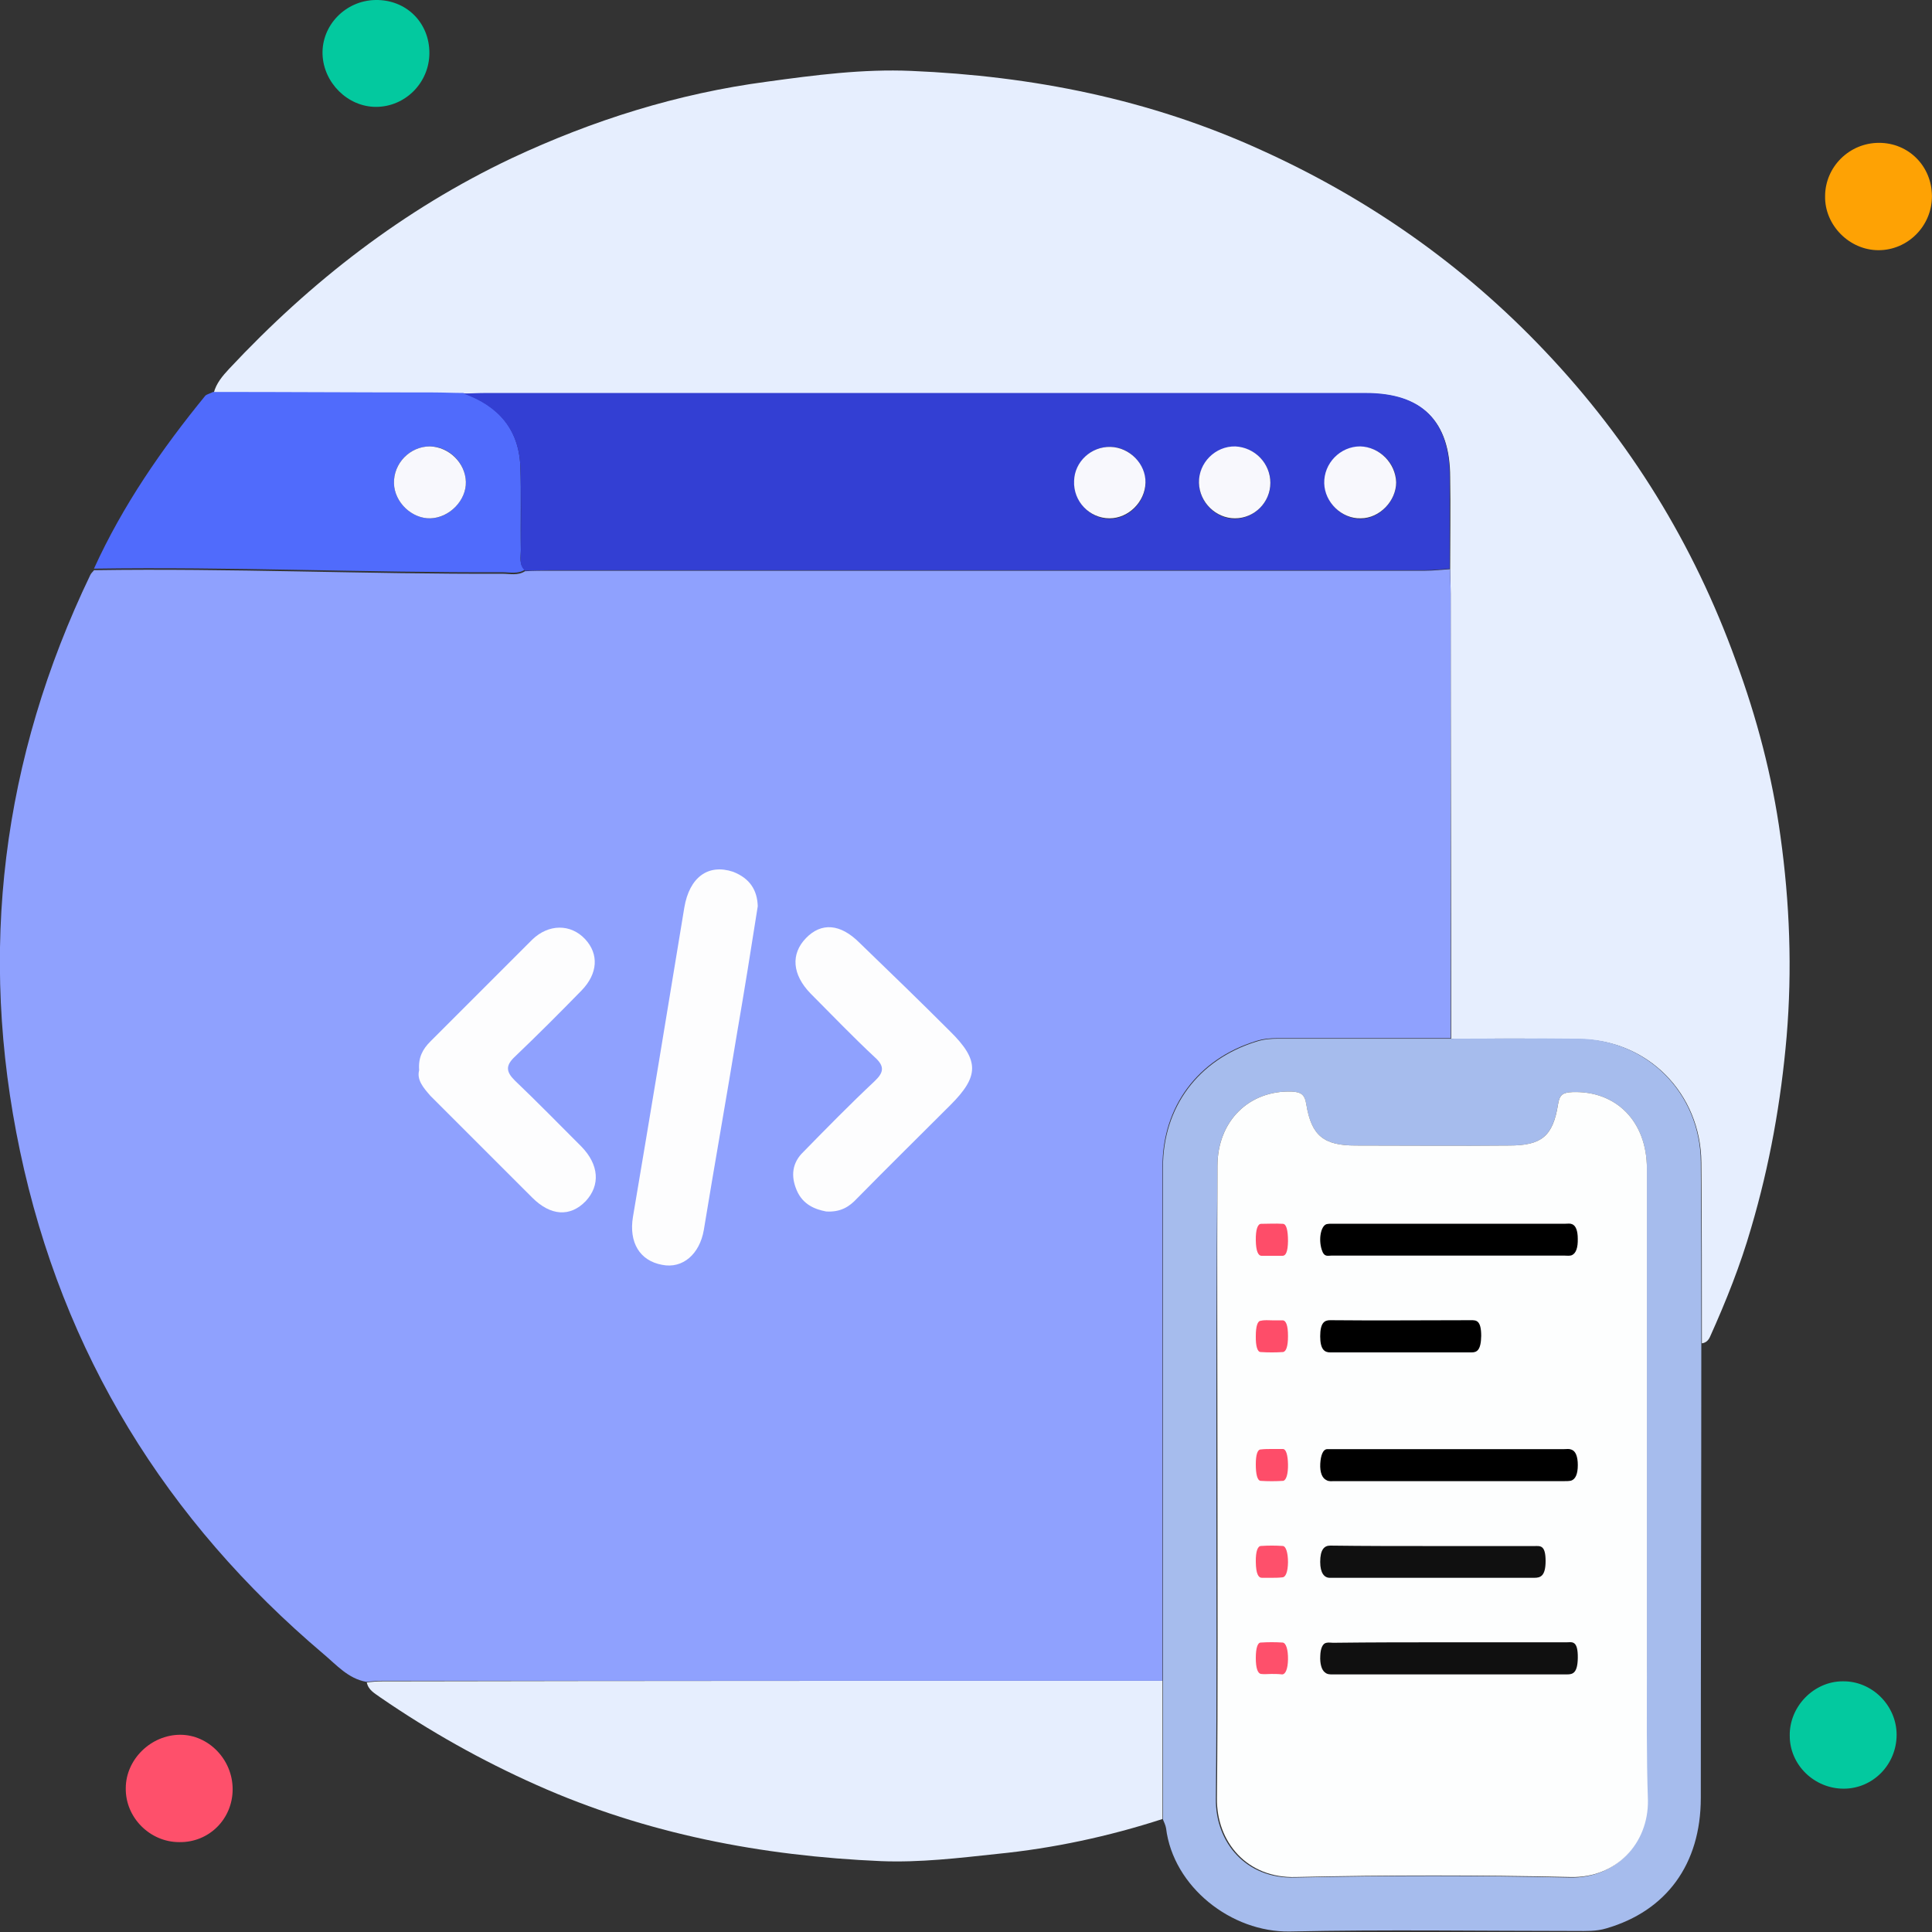 <svg width="60" height="60" viewBox="0 0 60 60" fill="none" xmlns="http://www.w3.org/2000/svg">
<rect x="0" y="0" width="60" height="60" fill="#333333" stroke="none"/>
<g clip-path="url(#clip0_1800_16471)">
<path d="M45.068 32.258C45.068 27.647 45.052 23.053 45.052 18.442C45.052 18.187 45.036 17.932 45.036 17.677C45.036 16.719 45.052 15.762 45.036 14.821C45.036 13.082 44.159 12.22 42.436 12.22C33.31 12.22 24.185 12.22 15.06 12.22C14.837 12.22 14.629 12.236 14.406 12.236C14.087 12.236 13.768 12.22 13.465 12.22C11.183 12.205 8.918 12.205 6.637 12.205C6.716 11.902 6.908 11.678 7.115 11.455C9.652 8.743 12.524 6.509 15.89 4.914C18.41 3.733 21.043 2.904 23.818 2.537C25.318 2.33 26.802 2.138 28.301 2.202C32.066 2.361 35.703 3.079 39.165 4.659C42.516 6.174 45.467 8.248 47.987 10.912C50.62 13.688 52.598 16.895 53.906 20.516C54.56 22.287 55.039 24.106 55.294 25.972C55.581 28.03 55.661 30.104 55.485 32.194C55.31 34.22 54.959 36.182 54.385 38.129C54.05 39.293 53.603 40.41 53.108 41.511C53.06 41.622 52.981 41.702 52.853 41.718C52.853 39.852 52.853 37.985 52.837 36.102C52.821 33.949 51.162 32.274 49.024 32.274C47.684 32.242 46.376 32.258 45.068 32.258Z" fill="#E6EEFE"/>
<path d="M45.067 32.257C46.375 32.257 47.699 32.241 49.007 32.257C51.145 32.273 52.804 33.948 52.82 36.086C52.836 37.952 52.836 39.819 52.836 41.701C52.836 46.408 52.82 51.13 52.82 55.836C52.82 57.894 51.751 59.346 49.885 59.888C49.566 59.984 49.263 59.968 48.944 59.968C45.976 59.968 43.025 59.92 40.058 59.984C38.239 60.016 36.436 58.596 36.213 56.777C36.197 56.681 36.149 56.586 36.117 56.506C36.117 55.07 36.117 53.65 36.117 52.215C36.117 46.886 36.117 41.574 36.117 36.245C36.117 34.379 37.218 32.911 39.005 32.353C39.244 32.273 39.467 32.257 39.707 32.257C41.493 32.257 43.28 32.257 45.067 32.257ZM37.776 46.073C37.776 49.343 37.792 52.597 37.76 55.868C37.744 57.208 38.686 58.356 40.217 58.309C43.057 58.245 45.913 58.245 48.752 58.309C50.156 58.341 51.161 57.272 51.145 55.932C51.129 54.544 51.145 53.14 51.145 51.752C51.145 46.599 51.145 41.446 51.145 36.293C51.145 34.826 50.188 33.868 48.832 33.916C48.545 33.932 48.433 33.98 48.385 34.299C48.226 35.288 47.875 35.575 46.87 35.575C45.274 35.591 43.679 35.575 42.1 35.575C41.111 35.575 40.728 35.272 40.568 34.299C40.52 33.98 40.393 33.916 40.121 33.9C38.797 33.852 37.808 34.81 37.808 36.214C37.776 39.516 37.776 42.786 37.776 46.073Z" fill="#A6BCED"/>
<path d="M36.102 52.199C36.102 53.635 36.102 55.055 36.102 56.491C34.427 57.033 32.72 57.4 30.965 57.575C29.769 57.703 28.572 57.847 27.36 57.799C23.659 57.639 20.069 56.953 16.671 55.438C14.948 54.672 13.337 53.763 11.805 52.71C11.63 52.582 11.438 52.486 11.391 52.247C11.55 52.231 11.71 52.215 11.869 52.215C19.942 52.199 28.014 52.199 36.102 52.199Z" fill="#E6EEFE"/>
<path d="M6.619 12.172C8.9 12.172 11.166 12.188 13.447 12.188C13.766 12.188 14.085 12.204 14.388 12.204C15.457 12.587 16.111 13.305 16.159 14.469C16.191 15.347 16.159 16.208 16.175 17.085C16.175 17.293 16.111 17.532 16.303 17.692C16.079 17.835 15.84 17.771 15.601 17.771C11.373 17.787 7.146 17.596 2.918 17.66C3.811 15.697 5.024 13.943 6.38 12.284C6.412 12.252 6.523 12.22 6.619 12.172ZM14.468 14.964C14.452 14.373 13.942 13.863 13.351 13.863C12.729 13.863 12.219 14.389 12.235 15.011C12.251 15.602 12.793 16.112 13.367 16.096C13.942 16.096 14.484 15.538 14.468 14.964Z" fill="#506BFC"/>
<path d="M59.998 6.095C59.998 7.02 59.248 7.77 58.339 7.77C57.43 7.77 56.664 6.988 56.68 6.095C56.68 5.185 57.43 4.436 58.355 4.436C59.28 4.436 59.998 5.169 59.998 6.095Z" fill="#FEA204"/>
<path d="M57.225 52.215C58.135 52.199 58.901 52.965 58.901 53.874C58.901 54.8 58.167 55.549 57.257 55.549C56.348 55.549 55.582 54.816 55.582 53.906C55.566 52.997 56.332 52.215 57.225 52.215Z" fill="#03C99F"/>
<path d="M7.225 55.566C7.225 56.491 6.491 57.225 5.566 57.209C4.656 57.209 3.891 56.444 3.906 55.534C3.906 54.641 4.688 53.875 5.598 53.875C6.475 53.875 7.225 54.641 7.225 55.566Z" fill="#FE506B"/>
<path d="M11.66 0C12.617 -0.016 13.335 0.702 13.335 1.643C13.335 2.569 12.585 3.319 11.676 3.319C10.798 3.319 10.049 2.569 10.017 1.691C9.985 0.782 10.735 0.016 11.66 0Z" fill="#03C99F"/>
<path d="M16.305 17.725C16.114 17.549 16.177 17.326 16.177 17.119C16.177 16.241 16.193 15.38 16.161 14.502C16.114 13.322 15.46 12.604 14.391 12.221C14.614 12.221 14.821 12.205 15.045 12.205C24.17 12.205 33.295 12.205 42.42 12.205C44.159 12.205 45.021 13.067 45.021 14.806C45.021 15.763 45.021 16.72 45.021 17.661C44.766 17.677 44.51 17.709 44.255 17.709C35.194 17.709 26.132 17.709 17.071 17.709C16.816 17.709 16.56 17.725 16.305 17.725ZM43.362 14.981C43.362 14.391 42.851 13.88 42.261 13.88C41.639 13.88 41.112 14.407 41.144 15.029C41.16 15.619 41.687 16.13 42.277 16.114C42.851 16.098 43.362 15.555 43.362 14.981ZM34.492 13.88C33.885 13.864 33.391 14.343 33.359 14.949C33.343 15.571 33.853 16.114 34.46 16.114C35.05 16.114 35.56 15.603 35.577 15.013C35.577 14.407 35.082 13.88 34.492 13.88ZM39.453 14.997C39.453 14.391 38.974 13.896 38.368 13.88C37.746 13.864 37.22 14.391 37.236 15.013C37.252 15.603 37.762 16.114 38.352 16.114C38.959 16.098 39.453 15.603 39.453 14.997Z" fill="#333FD3"/>
<path d="M14.468 14.964C14.484 15.538 13.958 16.081 13.367 16.097C12.793 16.113 12.251 15.602 12.235 15.012C12.219 14.39 12.729 13.863 13.351 13.863C13.942 13.879 14.452 14.374 14.468 14.964Z" fill="#F8F8FD"/>
<path d="M43.359 14.98C43.359 15.554 42.848 16.097 42.258 16.097C41.668 16.113 41.141 15.602 41.125 15.012C41.109 14.39 41.62 13.863 42.242 13.863C42.848 13.879 43.343 14.39 43.359 14.98Z" fill="#F8F8FD"/>
<path d="M34.49 13.879C35.08 13.895 35.59 14.406 35.574 14.996C35.558 15.586 35.048 16.097 34.458 16.097C33.836 16.097 33.325 15.57 33.357 14.932C33.373 14.342 33.883 13.863 34.49 13.879Z" fill="#F8F8FD"/>
<path d="M39.452 14.996C39.452 15.602 38.958 16.097 38.352 16.097C37.761 16.097 37.251 15.602 37.235 14.996C37.219 14.374 37.745 13.848 38.367 13.864C38.974 13.896 39.452 14.39 39.452 14.996Z" fill="#F8F8FD"/>
<path d="M45.051 18.442C45.051 18.186 45.035 17.931 45.035 17.676C44.78 17.692 44.525 17.724 44.27 17.724C35.208 17.724 26.147 17.724 17.085 17.724C16.83 17.724 16.575 17.724 16.304 17.74C16.081 17.883 15.841 17.819 15.602 17.819C11.374 17.835 7.147 17.644 2.919 17.708C2.887 17.756 2.839 17.788 2.807 17.851C0.063 23.562 -0.686 29.545 0.622 35.751C1.946 42.036 5.153 47.221 10.05 51.369C10.449 51.704 10.816 52.135 11.374 52.23C11.534 52.215 11.693 52.199 11.853 52.199C19.941 52.199 28.014 52.199 36.102 52.199C36.102 46.87 36.102 41.558 36.102 36.229C36.102 34.363 37.203 32.895 38.989 32.337C39.229 32.257 39.452 32.241 39.691 32.241C41.478 32.241 43.265 32.241 45.051 32.241C45.051 27.646 45.051 23.052 45.051 18.442Z" fill="#8FA1FE"/>
<path d="M23.533 28.143C23.326 29.468 23.118 30.76 22.895 32.053C22.56 34.095 22.193 36.154 21.858 38.196C21.73 38.946 21.203 39.409 20.565 39.281C19.863 39.154 19.528 38.579 19.656 37.797C20.198 34.59 20.725 31.398 21.251 28.191C21.411 27.233 22.001 26.819 22.767 27.074C23.294 27.281 23.517 27.648 23.533 28.143Z" fill="#FDFDFE"/>
<path d="M25.654 37.623C25.318 37.559 24.935 37.415 24.744 36.968C24.552 36.522 24.6 36.107 24.951 35.772C25.669 35.038 26.404 34.288 27.154 33.585C27.441 33.314 27.489 33.123 27.169 32.835C26.483 32.197 25.845 31.527 25.175 30.857C24.6 30.266 24.552 29.628 25.031 29.133C25.51 28.639 26.1 28.686 26.691 29.277C27.632 30.186 28.574 31.096 29.499 32.022C30.425 32.931 30.409 33.426 29.515 34.319C28.542 35.293 27.568 36.25 26.611 37.224C26.387 37.463 26.116 37.654 25.654 37.623Z" fill="#FDFDFE"/>
<path d="M13.017 33.235C12.986 32.836 13.129 32.581 13.368 32.341C14.422 31.288 15.475 30.235 16.528 29.182C17.039 28.687 17.725 28.687 18.172 29.166C18.602 29.628 18.571 30.235 18.06 30.761C17.374 31.463 16.688 32.15 15.986 32.82C15.698 33.091 15.714 33.283 15.986 33.554C16.688 34.224 17.374 34.926 18.06 35.612C18.602 36.171 18.65 36.809 18.188 37.304C17.709 37.799 17.102 37.767 16.528 37.192C15.475 36.139 14.422 35.086 13.368 34.033C13.145 33.777 12.938 33.538 13.017 33.235Z" fill="#FDFDFE"/>
<path d="M51.146 51.752C51.146 46.599 51.146 41.446 51.146 36.293C51.146 34.825 50.189 33.868 48.833 33.916C48.546 33.932 48.434 33.98 48.386 34.299C48.227 35.288 47.876 35.575 46.87 35.575C45.275 35.591 43.68 35.575 42.1 35.575C41.111 35.575 40.729 35.272 40.569 34.299C40.521 33.98 40.394 33.916 40.122 33.9C38.798 33.852 37.809 34.809 37.809 36.213C37.793 39.5 37.809 42.786 37.809 46.056C37.809 49.327 37.825 52.581 37.793 55.852C37.777 57.192 38.718 58.34 40.25 58.293C43.09 58.229 45.945 58.229 48.785 58.293C50.189 58.325 51.194 57.256 51.178 55.916C51.13 54.528 51.146 53.14 51.146 51.752Z" fill="#FDFEFE"/>
<path d="M39.495 45C39.611 45 39.723 45 39.84 45C39.946 45 39.995 45.204 40 45.48C40.005 45.771 39.946 45.974 39.849 45.989C39.616 46.004 39.379 46.004 39.146 45.989C39.044 45.974 39 45.771 39 45.48C39 45.175 39.053 45.014 39.155 45.014C39.267 45 39.383 45 39.495 45Z" fill="#FE4D69"/>
<path d="M45.021 51.003C46.232 51.003 47.45 51.003 48.661 51.003C48.817 51.003 49.007 50.93 49 51.487C48.993 51.971 48.837 52 48.661 52C46.232 52 43.803 52 41.374 52C41.3 52 41.219 52 41.151 51.941C41.043 51.868 40.989 51.663 41.002 51.428C41.009 51.179 41.083 51.032 41.198 51.018C41.266 51.003 41.334 51.018 41.401 51.018C42.612 51.003 43.817 51.003 45.021 51.003Z" fill="#101010"/>
<path d="M44.968 38.994C43.763 38.994 42.55 38.994 41.344 38.994C41.236 38.994 41.12 39.052 41.046 38.805C40.944 38.484 41.019 38.077 41.195 38.018C41.256 38.004 41.31 38.004 41.371 38.004C43.79 38.004 46.202 38.004 48.62 38.004C48.688 38.004 48.756 37.989 48.823 38.018C48.938 38.062 48.999 38.222 48.999 38.47C49.006 38.746 48.945 38.921 48.817 38.98C48.742 39.009 48.667 38.994 48.586 38.994C47.38 38.994 46.174 38.994 44.968 38.994Z" fill="black"/>
<path d="M45.004 45.998C43.812 45.998 42.626 45.998 41.433 45.998C41.354 45.998 41.268 46.012 41.196 45.968C41.066 45.91 40.987 45.734 41.002 45.457C41.016 45.208 41.081 45.004 41.224 45.004C41.289 45.004 41.347 45.004 41.411 45.004C43.804 45.004 46.19 45.004 48.583 45.004C48.655 45.004 48.727 44.989 48.799 45.018C48.935 45.062 49 45.237 49 45.501C49 45.778 48.928 45.939 48.792 45.983C48.72 45.998 48.648 45.998 48.576 45.998C47.383 45.998 46.19 45.998 45.004 45.998Z" fill="black"/>
<path d="M44.514 48.014C45.566 48.014 46.61 48.014 47.661 48.014C47.827 48.014 48 47.971 48 48.478C48 48.956 47.834 49 47.647 49C45.559 49 43.47 49 41.374 49C41.346 49 41.324 49 41.295 49C41.13 49 41 48.855 41 48.507C41 48.13 41.122 48 41.31 48C42.376 48.014 43.449 48.014 44.514 48.014Z" fill="#101010"/>
<path d="M43.464 42C42.743 42 42.029 42 41.308 42C41.138 42 41 41.912 41 41.5C41 41.074 41.138 41 41.308 41C42.769 41.015 44.231 41 45.692 41C45.843 41 46 41 46 41.485C45.993 41.941 45.862 42 45.699 42C44.952 42 44.211 42 43.464 42Z" fill="black"/>
<path d="M39.486 51.986C39.38 51.986 39.269 52 39.163 51.986C39.058 51.972 39 51.802 39 51.491C39 51.18 39.058 51.011 39.154 51.011C39.38 50.996 39.61 50.996 39.836 51.011C39.942 51.025 40.005 51.237 40 51.534C39.995 51.83 39.923 52 39.817 52C39.697 51.986 39.591 51.986 39.486 51.986Z" fill="#FE506B"/>
<path d="M39.478 49C39.382 49 39.285 49 39.189 49C39.078 49 39.005 48.873 39 48.505C38.995 48.166 39.063 48.011 39.164 48.011C39.387 47.996 39.609 47.996 39.831 48.011C39.937 48.011 40 48.223 40 48.519C39.995 48.816 39.928 48.986 39.821 48.986C39.705 49 39.594 49 39.478 49Z" fill="#FE506B"/>
<path d="M39.503 41.004C39.61 41.004 39.722 41.004 39.829 41.004C39.941 41.004 40 41.163 40 41.496C40 41.801 39.946 41.975 39.844 41.989C39.615 42.004 39.381 42.004 39.151 41.989C39.049 41.989 38.995 41.801 39 41.496C39 41.192 39.054 41.018 39.156 41.018C39.273 40.989 39.39 41.004 39.503 41.004Z" fill="#FE4D69"/>
<path d="M39.488 39C39.386 39 39.283 39 39.181 39C39.073 39 39.005 38.854 39 38.518C38.995 38.182 39.059 38.007 39.166 38.007C39.39 38.007 39.615 37.992 39.839 38.007C39.951 38.007 40 38.211 40 38.547C39.995 38.868 39.932 39 39.834 39C39.717 39 39.605 39 39.488 39Z" fill="#FE4D69"/>
</g>
<defs>
<clipPath id="clip0_1800_16471">
<rect width="60" height="59.984" fill="white"/>
</clipPath>
</defs>
</svg>
